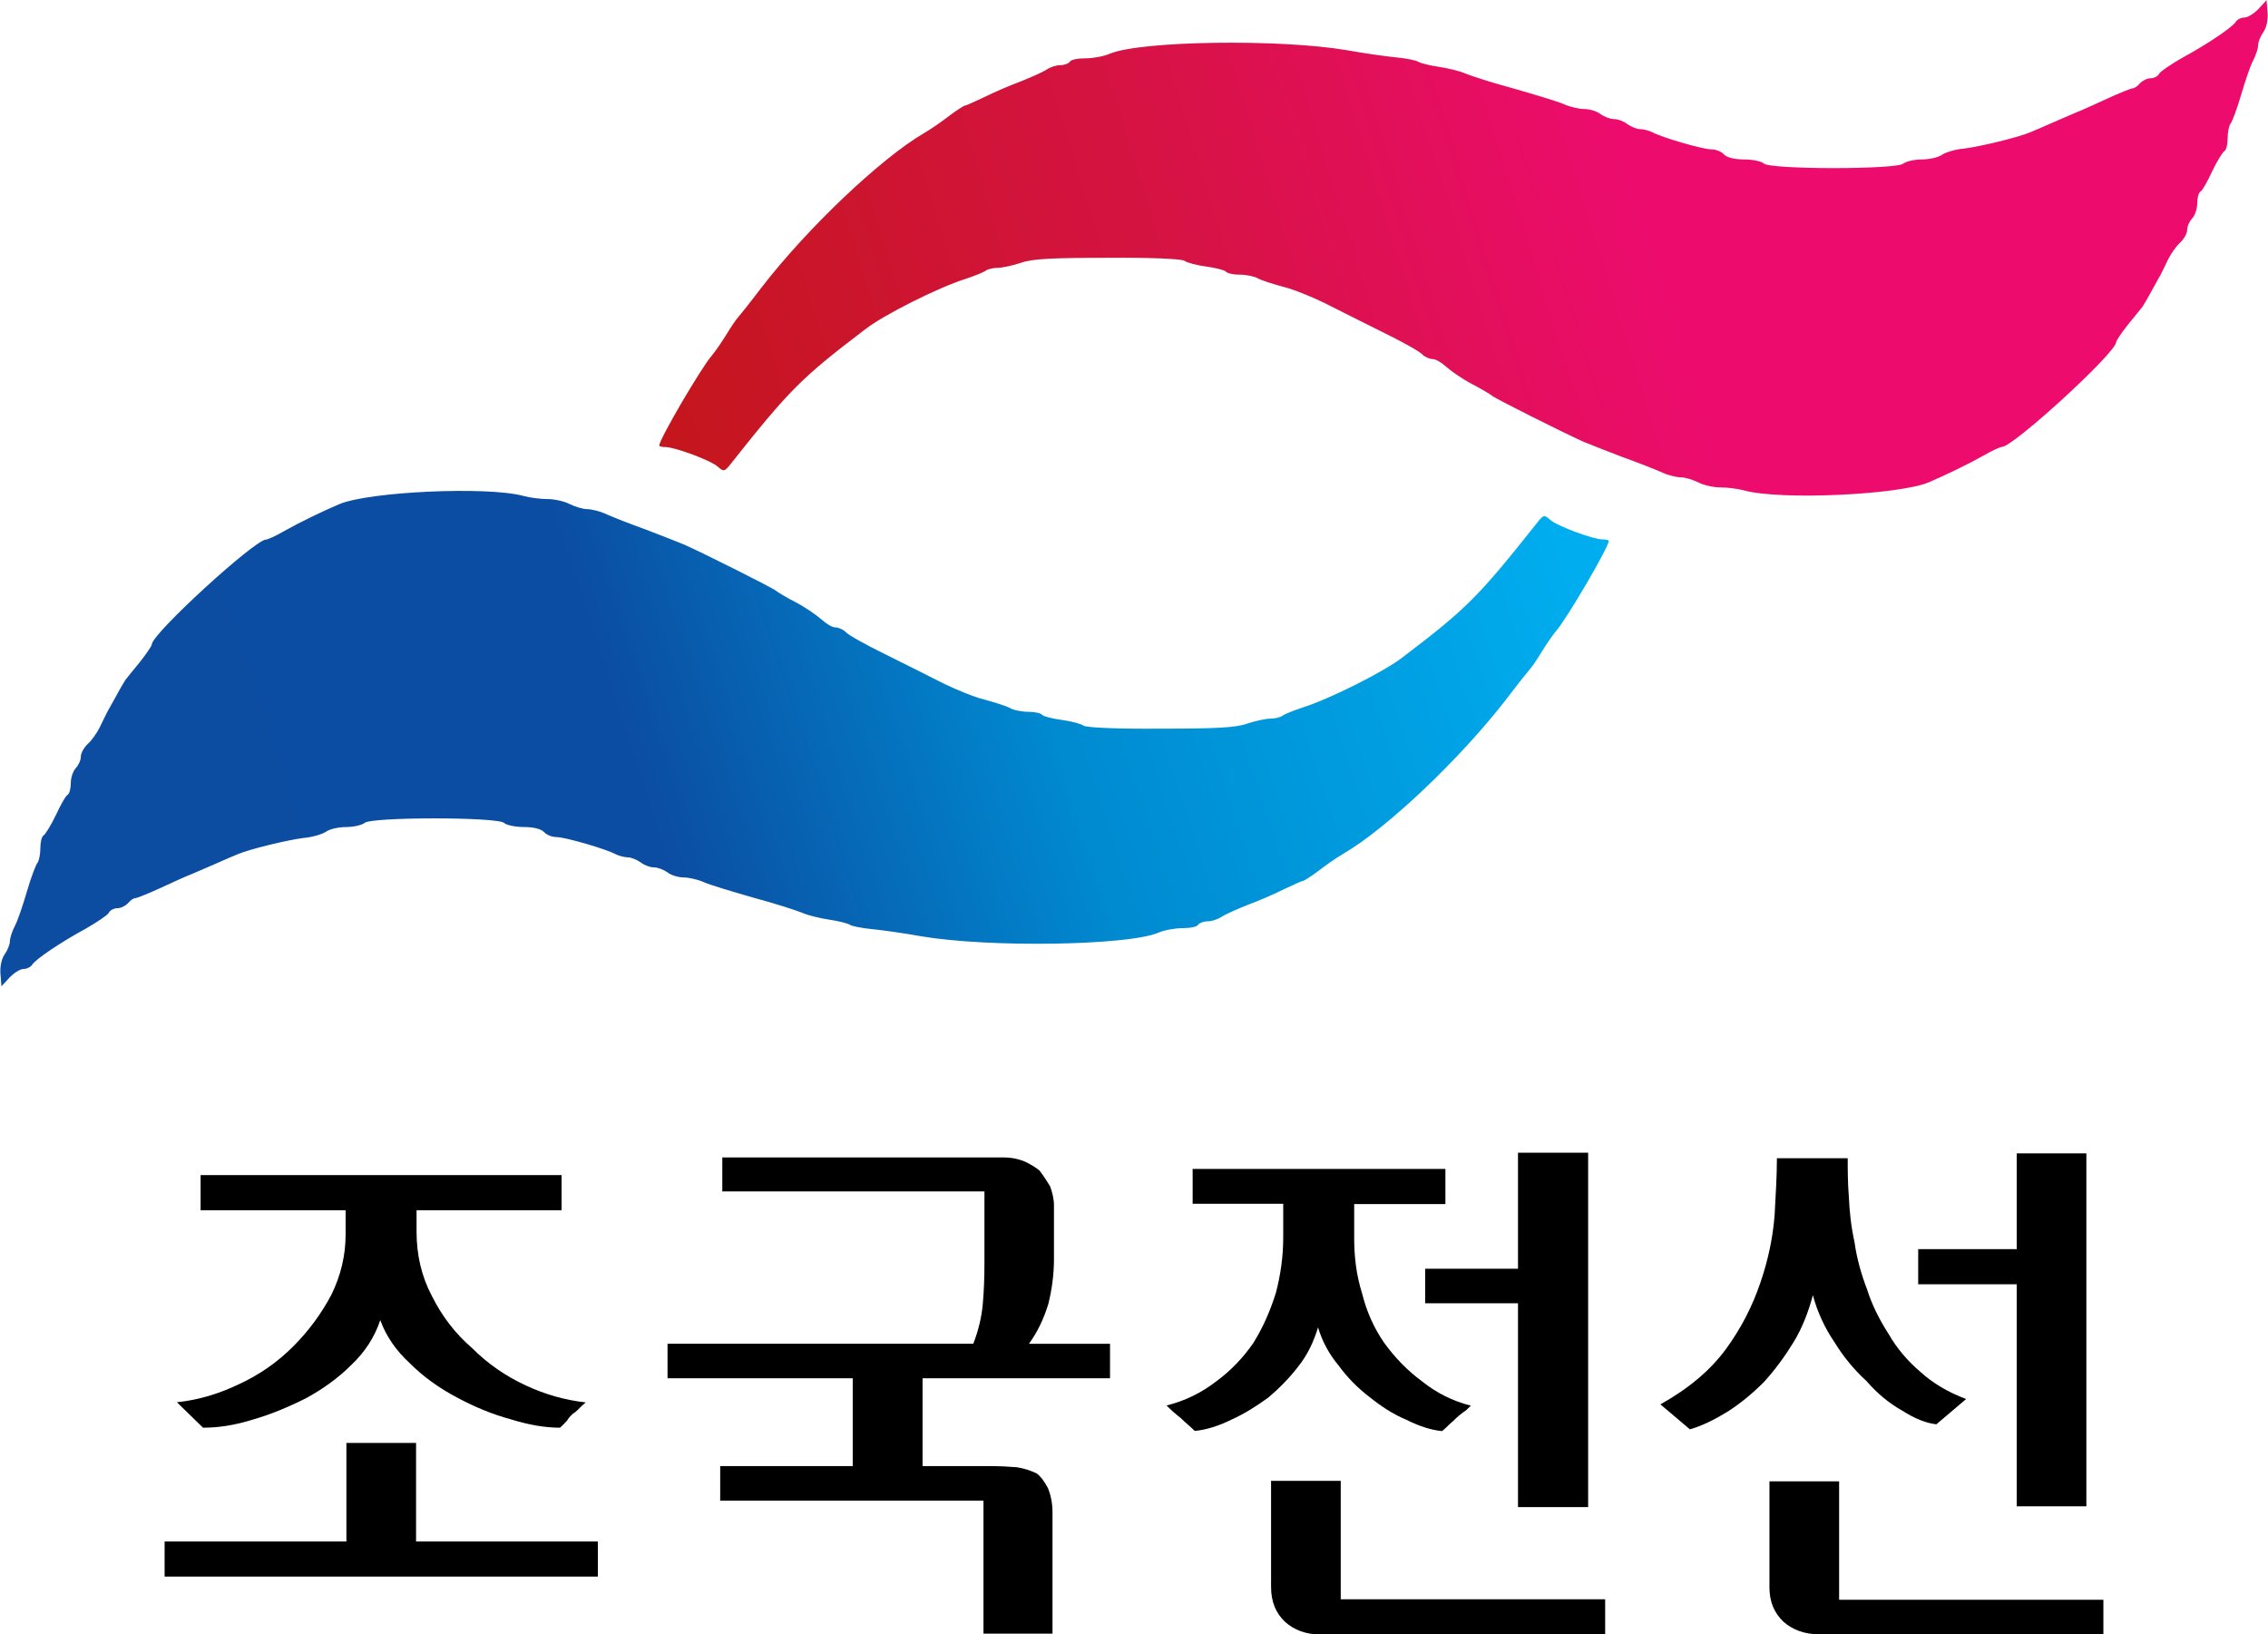 <?xml version="1.0" encoding="UTF-8"?>
<svg id="_레이어_2" data-name="레이어 2" xmlns="http://www.w3.org/2000/svg" xmlns:xlink="http://www.w3.org/1999/xlink" viewBox="0 0 139.98 100.86">
  <defs>
    <style>
      .cls-1 {
        fill: url(#_무제_그라디언트_2);
      }

      .cls-2 {
        fill: url(#_무제_그라디언트_3);
      }
    </style>
    <linearGradient id="_무제_그라디언트_3" data-name="무제 그라디언트 3" x1="-520.21" y1="1004.15" x2="-421.51" y2="1034.82" gradientTransform="translate(562 1036.69) scale(1 -1)" gradientUnits="userSpaceOnUse">
      <stop offset="0" stop-color="#c4161c"/>
      <stop offset=".32" stop-color="#d51341"/>
      <stop offset=".61" stop-color="#ed0c6e"/>
      <stop offset="1" stop-color="#ed0c6e"/>
    </linearGradient>
    <linearGradient id="_무제_그라디언트_2" data-name="무제 그라디언트 2" x1="-562.29" y1="976.92" x2="-466.39" y2="1008.37" gradientTransform="translate(562 1036.69) scale(1 -1)" gradientUnits="userSpaceOnUse">
      <stop offset="0" stop-color="#0c4da2"/>
      <stop offset=".41" stop-color="#0b4da2"/>
      <stop offset=".66" stop-color="#008ad0"/>
      <stop offset="1" stop-color="#00aeef"/>
    </linearGradient>
  </defs>
  <g id="_레이어_1-2" data-name="레이어 1">
    <g>
      <path class="cls-2" d="m139.41.54c-.29.29-.67.54-.88.54s-.46.13-.54.27c-.21.33-1.75,1.38-3.36,2.25-.65.38-1.27.79-1.36.94-.08.17-.33.29-.54.29s-.5.15-.65.31c-.15.17-.33.31-.44.31s-.83.29-1.61.65c-.77.35-1.59.73-1.82.81-.23.1-.88.38-1.46.63-.56.25-1.23.54-1.46.63-.73.31-3.09.88-4.07,1-.52.04-1.13.23-1.36.38-.23.17-.79.29-1.25.29s-.98.13-1.13.25c-.35.38-8.24.38-8.62,0-.13-.13-.69-.25-1.23-.25-.61,0-1.06-.13-1.23-.31-.15-.17-.48-.31-.77-.31-.52,0-3.05-.73-3.65-1.06-.21-.1-.54-.19-.75-.19s-.56-.15-.79-.31c-.21-.17-.58-.31-.83-.31-.23,0-.61-.15-.83-.31-.21-.17-.67-.31-.98-.31-.33,0-.9-.13-1.25-.29-.38-.17-1.75-.58-3.07-.96-1.31-.35-2.67-.79-3.03-.94-.33-.15-1.08-.33-1.67-.42-.56-.08-1.13-.23-1.25-.31-.1-.08-.73-.21-1.36-.27s-1.98-.25-3.03-.44c-4.17-.71-12.71-.58-14.63.21-.38.17-1.06.29-1.52.29s-.9.08-.96.21c-.06.1-.33.21-.58.21-.27,0-.65.13-.88.29-.23.15-.94.46-1.56.71-.63.23-1.65.67-2.23.96-.61.29-1.17.54-1.23.54s-.48.27-.9.58c-.42.33-1.13.83-1.61,1.11-2.67,1.56-7.16,5.82-9.99,9.47-.79,1.04-1.5,1.92-1.56,1.98s-.35.48-.63.94-.69,1.06-.94,1.36c-.65.75-3.23,5.15-3.23,5.53,0,.06.17.1.38.1.58,0,2.82.83,3.23,1.21.38.33.42.31.83-.21,3.61-4.55,4.34-5.28,8.26-8.26,1.15-.9,4.53-2.59,6.18-3.11.58-.19,1.13-.42,1.25-.5.1-.1.44-.19.75-.19.29,0,.96-.15,1.44-.31.69-.25,1.92-.31,5.38-.31,2.59-.02,4.57.06,4.72.19.13.1.73.27,1.34.35.61.08,1.15.23,1.21.31.06.1.44.19.83.19.42,0,.92.1,1.15.23s.94.35,1.56.52c.63.15,1.75.61,2.55,1,.77.4,2.38,1.19,3.57,1.79,1.19.58,2.32,1.21,2.46,1.38.17.17.46.29.65.29s.56.23.86.5c.31.27,1,.75,1.56,1.04s1.13.63,1.25.73c.23.19,4.38,2.27,5.65,2.84.35.15,1.42.56,2.4.94.98.35,2.09.79,2.46.96s.9.29,1.15.29.73.15,1.06.31c.31.17.94.31,1.36.31s1.08.08,1.48.19c2.23.61,9.53.27,11.37-.5,1.04-.44,2.46-1.13,3.42-1.67.5-.29,1-.52,1.11-.52.69,0,7.05-5.82,7.05-6.47,0-.08.33-.58.73-1.08.4-.48.81-1,.9-1.11.08-.13.33-.54.54-.94.23-.4.48-.88.58-1.04.08-.17.31-.61.46-.94.17-.35.5-.81.73-1.02.25-.23.44-.58.44-.79,0-.23.15-.54.31-.71.17-.19.31-.58.31-.92s.08-.65.19-.73c.13-.06.44-.63.73-1.25.29-.61.65-1.19.75-1.25.13-.06.21-.44.21-.81,0-.35.08-.75.17-.88.1-.1.4-.9.65-1.75.25-.86.58-1.84.75-2.15.17-.33.31-.75.31-.96,0-.19.15-.56.33-.81.19-.27.29-.77.25-1.21l-.06-.75-.5.54Z"/>
      <path class="cls-1" d="m.57,60.34c.29-.29.67-.54.88-.54s.46-.13.54-.27c.21-.33,1.75-1.38,3.36-2.25.65-.38,1.27-.79,1.36-.94.08-.17.33-.29.54-.29s.5-.15.65-.31c.15-.17.33-.31.44-.31s.83-.29,1.61-.65,1.59-.73,1.82-.81c.23-.1.88-.38,1.46-.63.56-.25,1.23-.54,1.46-.63.73-.31,3.09-.88,4.07-1,.52-.04,1.13-.23,1.36-.38.23-.17.79-.29,1.25-.29s.98-.13,1.13-.25c.35-.38,8.24-.38,8.62,0,.13.13.69.25,1.23.25.61,0,1.06.13,1.23.31.15.17.48.31.77.31.52,0,3.05.73,3.65,1.06.21.1.54.19.75.19s.56.15.79.31c.21.17.58.31.83.31.23,0,.61.15.83.31.21.17.67.31.98.31.33,0,.9.13,1.25.29.38.17,1.75.58,3.07.96,1.31.35,2.67.79,3.03.94.33.15,1.08.33,1.67.42.56.08,1.13.23,1.25.31.1.08.73.21,1.36.27s1.98.25,3.03.44c4.17.71,12.71.58,14.63-.21.38-.17,1.06-.29,1.52-.29s.9-.08.96-.21c.06-.1.33-.21.58-.21.27,0,.65-.13.88-.29.23-.15.94-.46,1.56-.71.63-.23,1.65-.67,2.23-.96.61-.29,1.17-.54,1.23-.54s.48-.27.9-.58c.42-.33,1.13-.83,1.61-1.11,2.67-1.56,7.16-5.82,9.99-9.47.79-1.04,1.5-1.92,1.56-1.98s.35-.48.63-.94.69-1.06.94-1.36c.65-.75,3.23-5.15,3.23-5.53,0-.06-.17-.1-.38-.1-.58,0-2.82-.83-3.23-1.21-.38-.33-.42-.31-.83.21-3.61,4.55-4.34,5.28-8.26,8.26-1.15.9-4.53,2.59-6.18,3.11-.58.19-1.13.42-1.25.5-.1.1-.44.19-.75.19-.29,0-.96.15-1.44.31-.69.25-1.92.31-5.38.31-2.59.02-4.57-.06-4.72-.19-.13-.1-.73-.27-1.34-.35s-1.15-.23-1.21-.31c-.06-.1-.44-.19-.83-.19-.42,0-.92-.1-1.15-.23s-.94-.35-1.56-.52c-.63-.15-1.75-.61-2.55-1-.77-.4-2.38-1.19-3.57-1.79-1.19-.58-2.32-1.21-2.46-1.38-.17-.17-.46-.29-.65-.29s-.56-.23-.86-.5c-.31-.27-1-.75-1.56-1.04s-1.13-.63-1.25-.73c-.23-.19-4.38-2.27-5.65-2.84-.35-.15-1.42-.56-2.4-.94-.98-.35-2.09-.79-2.46-.96s-.9-.29-1.15-.29-.73-.15-1.06-.31c-.31-.17-.94-.31-1.36-.31s-1.08-.08-1.48-.19c-2.23-.61-9.53-.27-11.37.5-1.04.44-2.46,1.13-3.42,1.67-.5.29-1,.52-1.11.52-.69,0-7.05,5.82-7.05,6.47,0,.08-.33.58-.73,1.08-.4.48-.81,1-.9,1.11-.08.13-.33.54-.54.94-.23.4-.48.88-.58,1.04-.08.17-.31.61-.46.94-.17.35-.5.81-.73,1.02-.25.23-.44.58-.44.79,0,.23-.15.54-.31.71-.17.19-.31.58-.31.92s-.08.65-.19.73c-.13.06-.44.63-.73,1.25-.29.61-.65,1.19-.75,1.25-.13.06-.21.44-.21.81,0,.35-.08.75-.17.88-.1.1-.4.9-.65,1.75-.25.86-.58,1.84-.75,2.15-.17.33-.31.75-.31.96,0,.19-.15.56-.33.81-.19.27-.29.77-.25,1.21l.06.75.5-.54Z"/>
    </g>
    <g>
      <path d="m25.68,89.05v6.08h11.22v2.17H10.16v-2.17h11.22v-6.08h4.3Zm-13.28-16.53h22.26v2.17h-8.95v1.33c0,1.43.31,2.76.94,3.95.63,1.26,1.43,2.31,2.48,3.22.98.98,2.1,1.75,3.32,2.31,1.19.56,2.45.91,3.7,1.05-.21.17-.35.31-.45.42-.14.14-.28.24-.38.31-.14.14-.24.24-.31.38-.14.14-.28.31-.45.45-.91,0-1.92-.17-3.04-.52-1.15-.31-2.24-.77-3.29-1.33-1.12-.59-2.1-1.29-2.94-2.13-.84-.77-1.47-1.68-1.82-2.66-.35,1.05-.94,1.96-1.78,2.76-.84.84-1.78,1.5-2.8,2.06-1.12.56-2.2,1.01-3.32,1.33-1.12.35-2.13.49-3.04.49l-1.61-1.57c1.33-.14,2.59-.52,3.84-1.12,1.22-.56,2.34-1.33,3.32-2.31.98-.98,1.75-2.03,2.38-3.22.56-1.15.87-2.38.87-3.7v-1.5h-8.95v-2.17Z"/>
      <path d="m56.96,90.48h4.12c.63,0,1.19.03,1.68.07.45.07.87.21,1.22.38.28.21.49.52.7.91.17.42.28.91.28,1.5v7.48h-4.26v-8.21h-16.25v-2.13h8.18v-5.42h-11.43v-2.13h18.87c.31-.8.52-1.64.59-2.48.07-.8.1-1.64.1-2.55v-4.37h-16.18v-2.1h17.37c.42,0,.8.07,1.19.21.35.14.7.35,1.01.59.24.31.45.63.66.98.14.38.24.77.24,1.19v3.32c0,.98-.14,1.92-.35,2.76-.28.91-.66,1.71-1.19,2.45h5v2.13h-11.57v5.42Z"/>
      <path d="m73.59,72.14h15.62v2.17h-5.63v2.1c0,1.19.14,2.31.49,3.42.28,1.12.73,2.13,1.36,3.04.66.91,1.43,1.71,2.34,2.38.87.7,1.89,1.22,3.01,1.5-.21.21-.35.35-.49.42-.17.14-.31.24-.42.35-.14.14-.24.24-.38.35-.14.14-.31.31-.49.45-.7-.07-1.43-.31-2.2-.7-.84-.35-1.57-.84-2.27-1.4-.73-.56-1.36-1.19-1.92-1.96-.59-.7-1.01-1.5-1.26-2.34-.28.91-.66,1.71-1.22,2.41-.56.73-1.19,1.36-1.85,1.92-.77.56-1.5,1.01-2.27,1.36-.77.38-1.54.63-2.27.7-.28-.28-.59-.52-.87-.8-.31-.24-.59-.49-.87-.77,1.12-.28,2.13-.77,3.04-1.47.91-.66,1.68-1.47,2.31-2.38.59-.94,1.05-1.99,1.4-3.11.28-1.08.45-2.2.45-3.39v-2.1h-5.59v-2.17Zm9.16,26.56h16.32v2.17h-17.58c-.91,0-1.61-.28-2.17-.77-.59-.56-.87-1.26-.87-2.17v-6.54h4.3v7.3Zm15.27-27.57v21.88h-4.33v-12.58h-5.73v-2.13h5.73v-7.16h4.33Z"/>
      <path d="m119.51,87.9c-.63-.07-1.33-.35-2.1-.84-.8-.45-1.54-1.05-2.2-1.82-.77-.7-1.43-1.5-1.99-2.41-.59-.87-1.05-1.85-1.33-2.9-.28,1.05-.66,2.03-1.19,2.9-.56.91-1.15,1.71-1.82,2.45-.77.77-1.5,1.36-2.27,1.85-.8.49-1.57.87-2.31,1.08l-1.82-1.54c1.75-.98,3.08-2.1,4.05-3.42.94-1.29,1.64-2.66,2.13-4.12.49-1.43.77-2.83.87-4.16.07-1.29.14-2.45.14-3.49h4.37c0,.7,0,1.5.07,2.38.04.91.14,1.85.35,2.8.14,1.01.42,1.99.77,2.9.31.98.77,1.89,1.33,2.76.52.91,1.19,1.68,1.96,2.34.77.7,1.71,1.26,2.83,1.68l-1.85,1.57Zm-6.01,10.83h16.32v2.13h-17.54c-.91,0-1.64-.28-2.2-.77-.59-.56-.87-1.26-.87-2.13v-6.54h4.3v7.3Zm15.27-27.54v21.77h-4.3v-13.7h-6.08v-2.17h6.08v-5.91h4.3Z"/>
    </g>
  </g>
</svg>